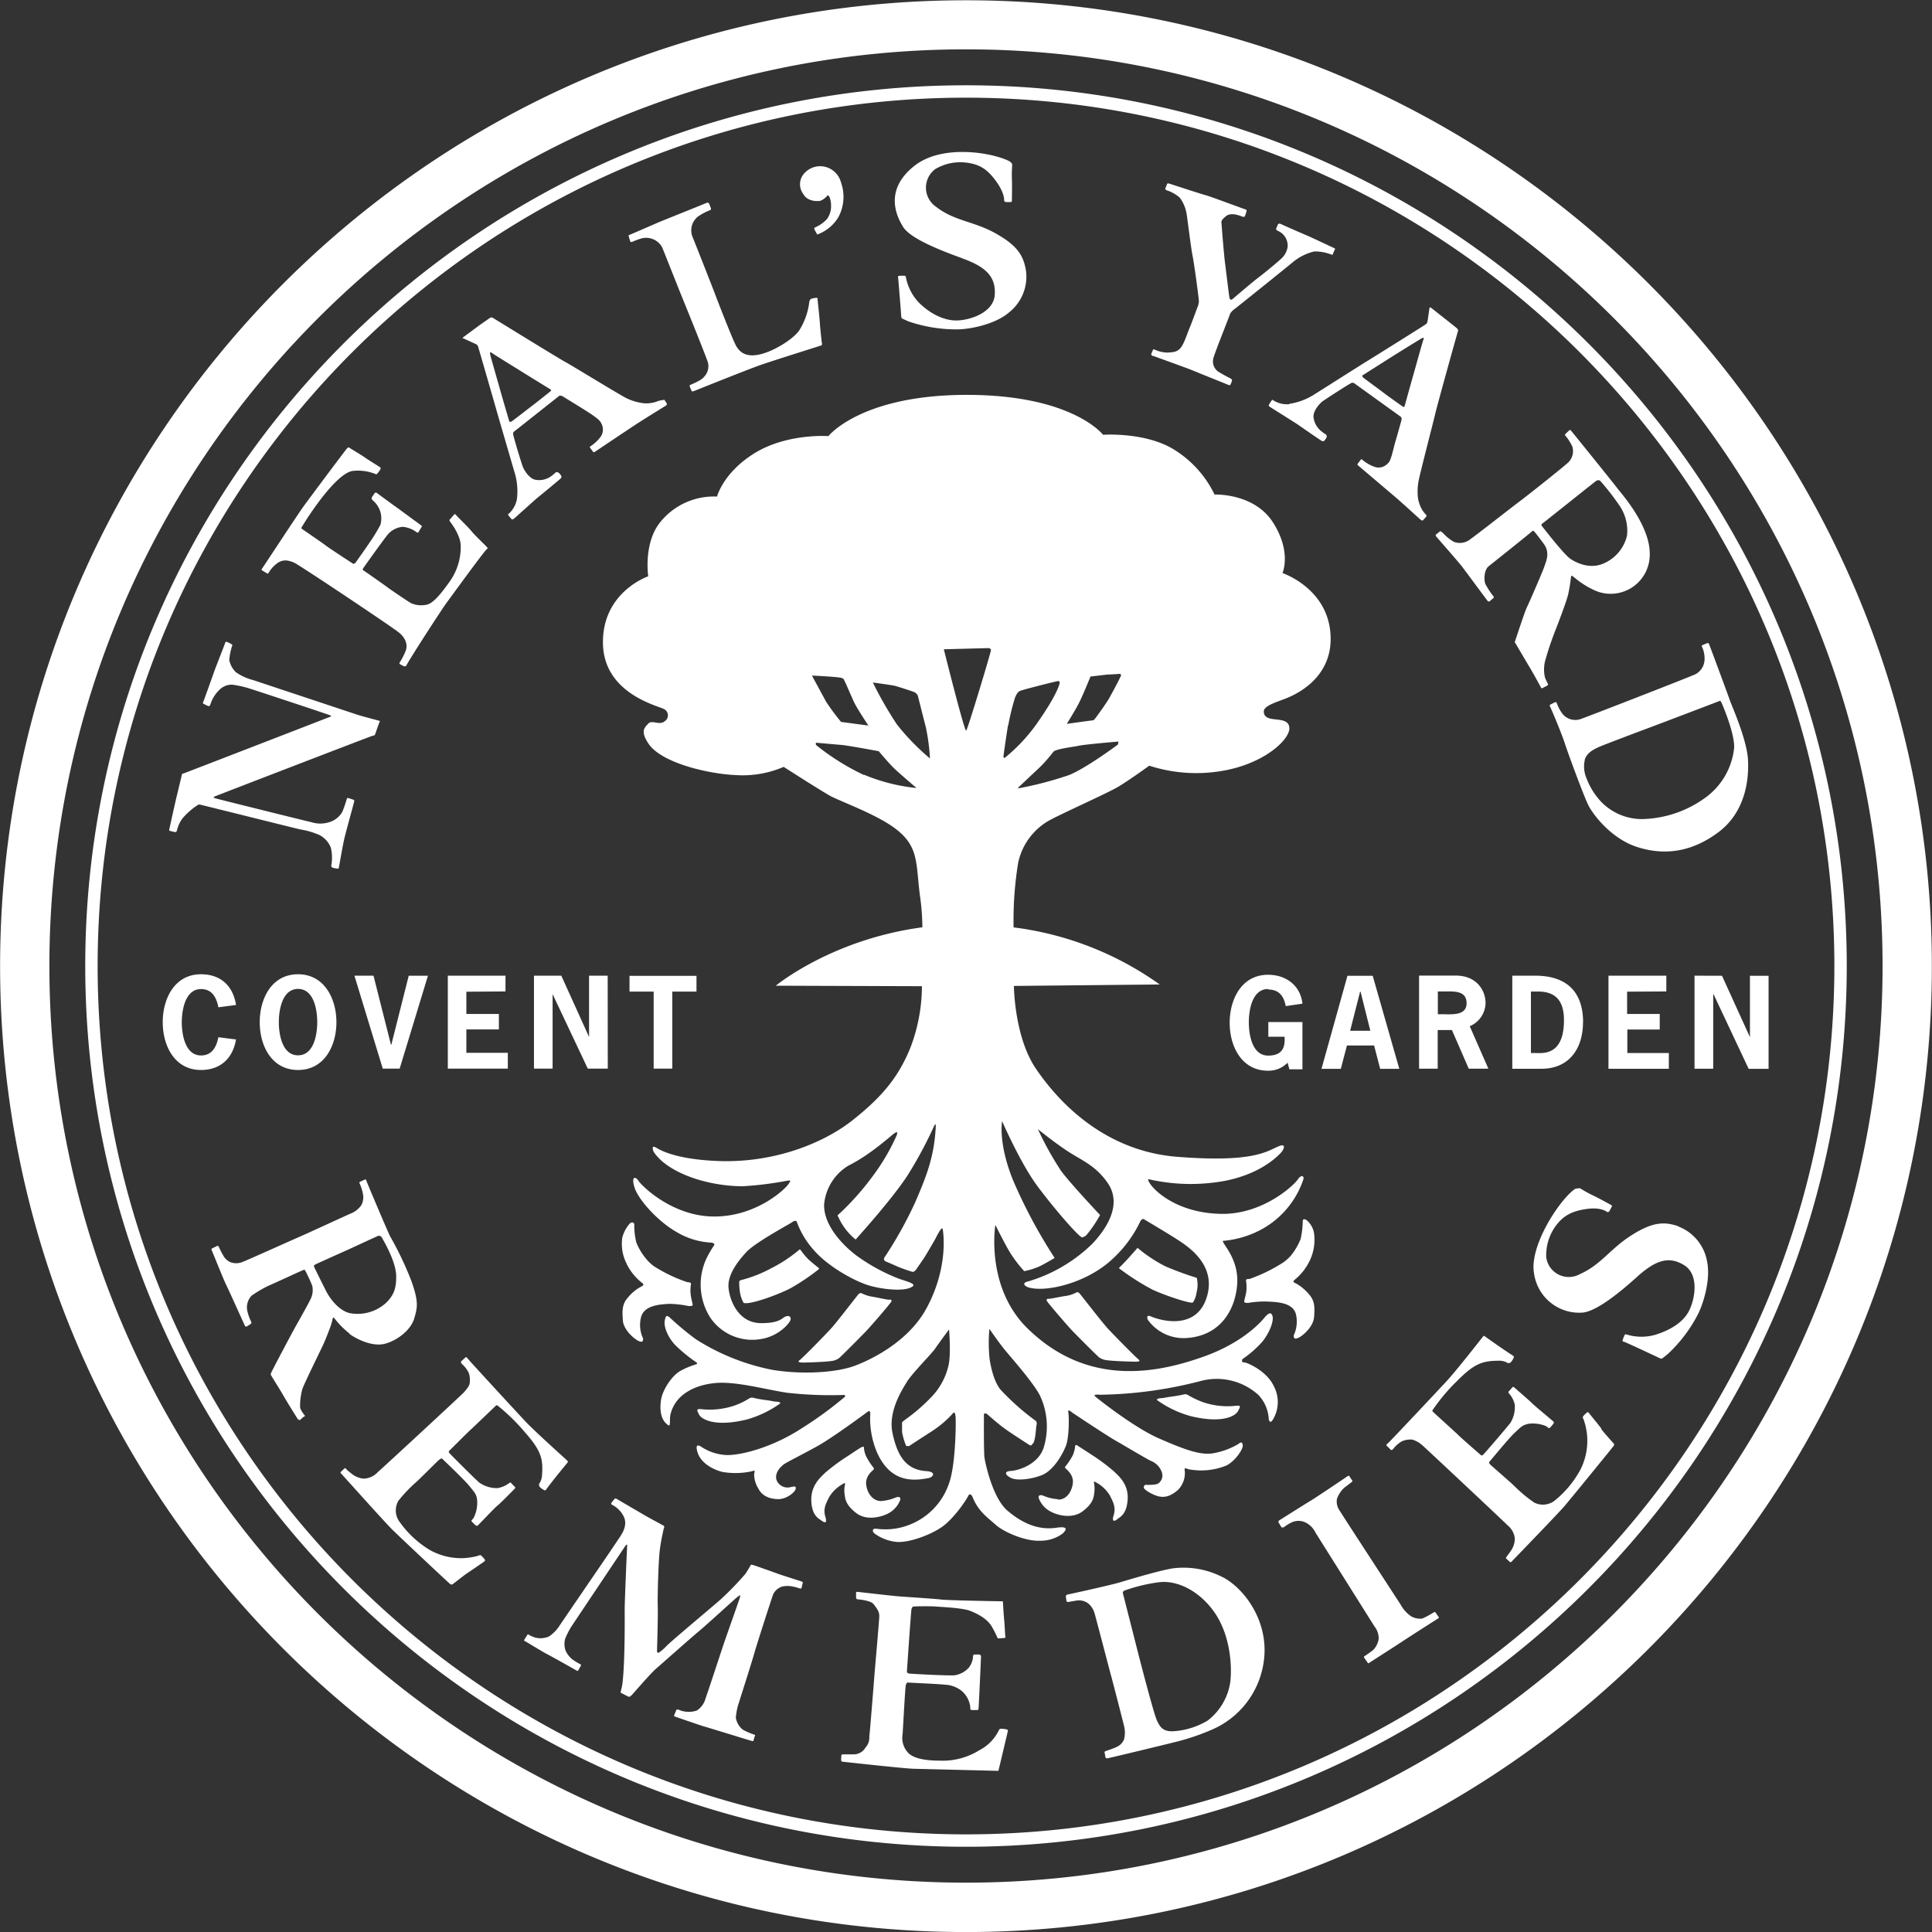 <svg id="Logo" xmlns="http://www.w3.org/2000/svg" viewBox="0 0 424.05 424.06"><rect x="0" y="0" width="424.05" height="424.06" fill="#333333" stroke="none"/><defs><style>.cls-1{fill:#fff;}</style></defs><path class="cls-1" d="M283.73,477.79c106.59,0,193.32-86.72,193.32-193.32S390.32,91.17,283.73,91.17,90.42,177.9,90.42,284.47s86.71,193.32,193.31,193.32m0-383.9c105.09,0,190.6,85.49,190.6,190.58s-85.51,190.6-190.6,190.6S93.14,389.58,93.14,284.47,178.63,93.89,283.73,93.89m0,402.62c116.89,0,212-95.13,212-212s-95.14-212-212-212-212,95.12-212,212,95.1,212,212,212m0-413.23c110.93,0,201.18,90.27,201.18,201.19s-90.25,201.2-201.18,201.2S82.55,395.42,82.55,284.47,172.8,83.28,283.73,83.28M235.66,384a23.45,23.45,0,0,0,7.22-3.46c.34-.3-.45-.45-.86-.45s-1.12-.22-2.22-.34a23.94,23.94,0,0,1-2.7-.49,1.18,1.18,0,0,0-.9.1,16.17,16.17,0,0,1-3.51,1.67,16.89,16.89,0,0,1-7.07.71c-1.11-.08-1,.16-.48,1.19s3.49,2.81,10.52,1.07M343,381a16.82,16.82,0,0,1-7.08-.73,19.91,19.91,0,0,1-3.53-1.66,1.08,1.08,0,0,0-.88-.09c-.31.09-1.67.34-2.74.48s-1.83.33-2.19.33-1.2.17-.86.46a23.28,23.28,0,0,0,7.24,3.46c7,1.73,9.91,0,10.48-1.08s.65-1.27-.44-1.17m-9.44-22.69a5.56,5.56,0,0,0,.78-2.18,6.64,6.64,0,0,0,.05-3.21,68.16,68.16,0,0,1-6.9-2.53,31.77,31.77,0,0,1-6.1-4.05l-2.11,2.38c-1,1.07-2,2.07-2,2.07a53.64,53.64,0,0,0,7.48,4.77c3.08,1.39,8.43,3.13,8.78,2.75m11.28-.22c0,.21,0,.35.87.33a20.76,20.76,0,0,1,4-.3c2.17.1,5.75.15,6.45,2.75a7.07,7.07,0,0,1-.45,4.62c-.07.59.07,1,1,.59s3.28-2.41,3.44-4.52.21-3.6-1.2-5.13a10.21,10.21,0,0,0-2.84-2.32c-.3-.11-.75-.33-.27-.72a12.09,12.09,0,0,0,3.36-4.25,10.53,10.53,0,0,0,1-5.51,4.73,4.73,0,0,0-1.67-3.36c-.43-.29-.81-.33-.86.17a19.54,19.54,0,0,1-.48,4,14.59,14.59,0,0,1-2.11,3.58,10.3,10.3,0,0,1-1.7,1.53,35.77,35.77,0,0,1-7.4,3.62c-.43,0-.84,0-.75.45a8.86,8.86,0,0,1,.07,2.06c-.07.89-.48,2.17-.48,2.39m-135.55-8.2a12.15,12.15,0,0,0,3.47,4.22c.47.4,0,.6-.25.74a9.27,9.27,0,0,0-2.85,2.31c-1.41,1.51-1.35,3-1.2,5.12s2.53,4.09,3.43,4.51,1.06,0,1-.57a6.94,6.94,0,0,1-.44-4.64c.68-2.59,4-2.81,6.18-2.93a21.76,21.76,0,0,1,4.29.49c.83,0,.86-.12.86-.33s-.38-1.49-.45-2.38a8.33,8.33,0,0,1,.07-2.06c.09-.44-.32-.44-.76-.47a32.83,32.83,0,0,1-7.31-3.48,8.72,8.72,0,0,1-1.78-1.68,13.27,13.27,0,0,1-2.13-3.55,15.23,15.23,0,0,1-.45-4c-.08-.5-.64-.52-1-.16a7.57,7.57,0,0,0-1.64,3.09,9.56,9.56,0,0,0,1,5.79m42,.77c-.21-.17-1.5-1.18-2.22-1.87a16.36,16.36,0,0,1-1.65-2c-.19-.21-.33,0-.55.19a31.79,31.79,0,0,1-5.83,3.81,29.11,29.11,0,0,1-6.42,2.56c-.46.12-.52.12-.65.37a12.31,12.31,0,0,0,.26,2.91,6.37,6.37,0,0,0,.63,1.65c.05.16,0,.2.62.2,1.92,0,7.31-2,9.73-3.27a47.08,47.08,0,0,0,6.17-4.15c.17-.19.13-.22-.09-.4m5.82,47.89a6.44,6.44,0,0,0,0,2c.13,1.16.42,2.37,2.54,4s5.08,1,6.83.17a5.58,5.58,0,0,0,2.8-3c.16-.62-.17-.84-.89-.62a10.13,10.13,0,0,1-3.32.81c-1.66,0-2.94-1.49-3.23-3.5s1.44-3.19,1.6-3.4.05-.39-.11-.55a15.08,15.08,0,0,1-1.49-2.31,5.64,5.64,0,0,1-.51-1.94c0-.48-.55-.08-.74,0s-2,1.31-2.87,1.87a42.35,42.35,0,0,0-4.94,3.66c-.9.91-3.11,2.68-3,6.08s1.77,4,2.19,4.34,1.44,1,.9-.77.12-2.94.85-4.38a8,8,0,0,1,3-2.85c.67-.43.47,0,.42.34m46.79,3a9.42,9.42,0,0,1-3.31-.8c-.73-.22-1.07,0-.9.62a5.44,5.44,0,0,0,2.8,3c1.74.86,4.69,1.45,6.82-.16s2.42-2.85,2.54-4a7.43,7.43,0,0,0,0-2c-.05-.31-.26-.76.42-.33a7.92,7.92,0,0,1,3,2.84c.73,1.46,1.39,2.62.84,4.38s.48,1.15.9.77,2-.95,2.18-4.34-2.08-5.15-3-6.07a42.41,42.41,0,0,0-4.93-3.67c-.84-.56-2.71-1.75-2.88-1.87s-.69-.51-.72,0a6.43,6.43,0,0,1-.52,2,14,14,0,0,1-1.49,2.29c-.17.17-.29.33-.12.55s1.91,1.4,1.61,3.41-1.56,3.53-3.23,3.47m-55.83-30.08c.68,0,4.81-.13,5.91-.32a3.55,3.55,0,0,0,1.8-.61c.41-.29,4.81-4.74,5.89-5.85s5.38-6.12,5.61-6.55-.06-.51-.47-.47-2.44-.45-3.61-.64a7.87,7.87,0,0,1-2.36-.74c-.31-.18-.51,0-.73.18s-4.57,5.9-5.91,7.39-6.32,6.57-7,7.07.18.54.85.54m66.5-7.78c-1.35-1.5-5.73-7.2-5.94-7.4s-.42-.36-.73-.18a7.07,7.07,0,0,1-2.33.75c-1.19.17-3.25.63-3.64.62s-.66.06-.45.49,4.53,5.45,5.59,6.55,5.47,5.54,5.91,5.85a3.61,3.61,0,0,0,1.78.6c1.1.18,5.23.31,5.91.31s1.54,0,.87-.53-5.64-5.57-7-7.06m-61.1-195.56s-9-.66-16.17,3.77c-6.89,4.29-8.2,9.5-8.2,9.5a15.11,15.11,0,0,0-12.37,5.5c-3.85,4.62-2.73,12-2.73,12s-10.11,3.42-9.94,14.72,12.67,13.82,13.46,14.46a1.53,1.53,0,0,1,.1,2.63c-1.18,1-2.81-.38-3.62.53s-1.8,1.61.08,4.43c2.83,4.17,13,6.61,19.25,6.87a22.79,22.79,0,0,0,10.4-1.81s7.89,5.07,10.15,6.33,10.5,4.15,14.63,7.43c4.94,3.86,4.22,7.57,5.12,14.45a51.18,51.18,0,0,1,.54,7c-19.94,2.66-32.17,12.82-32.17,12.82l32.07.11v0a38,38,0,0,1-2.53,13.5c-2.71,6.68-6.42,10.93-12.66,15.89s-16.86,9.28-28.82,9c-9.86-.27-13.46-2.44-14.19-2.88s-1-.36-.83.44,1.81,2.34,2.28,2.71c4.68,3.75,12.2,5.29,17.56,5.24a75.48,75.48,0,0,0,9.36-1.16c1.17-.19,1.08-.1.53.71-.71,1.08-7,7.1-16.27,7.1s-16-6.83-16.62-7.81-1.69-1.17-.89,1.44,5.07,7.41,9.21,9.76a16.4,16.4,0,0,0,7.69,2.34c.58.08.63.37.63.49a25.78,25.78,0,0,0-1.63,2.76,13.54,13.54,0,0,0,.72,13.2,11.13,11.13,0,0,0,11.47,4.65c3.71-.71,6-3.46,6.16-4.19s-.47-1-1.21-.64-1.28,1.43-5.34,1.4c-4.88-.06-6.77-4.87-7.06-7.68s1.87-5.69,3.85-7.86,9.52-6.19,10-6.55.92-.49,1.11-.19a19.05,19.05,0,0,0,3.53,6c3.09,3.72,9,7,12.29,8,2.93.88,7.24,1.28,9,.55s.45-1.08-2.35-2a41.12,41.12,0,0,1-9.3-5.06c-2.1-1.55-7.25-6.11-7.16-11.21a11.1,11.1,0,0,1,5.38-8.59c4.78-2.38,9.24-6.51,9.94-7s.86-.44.63.33a45.39,45.39,0,0,1-4.74,8.26,59.91,59.91,0,0,1-7.68,8.82c-.9.72-.46.66-.35,1a13.25,13.25,0,0,0,1.83,2.93,13,13,0,0,0,1.91,1.9s8-8.81,11.44-14.14a92.27,92.27,0,0,0,5.78-10.76c.36-.64.39-.46.36.32-.37,6.4-1.92,10.44-4.54,16.49a89.33,89.33,0,0,1-6.74,12.07.58.58,0,0,0,.26.81s1.8.75,2.6,1.13a33,33,0,0,0,3.3,1.17c.38.09.78-.46.78-.46s1.58-2.26,1.89-2.75,2-3.35,2.41-4.11c1-2,1.49-2.52,1.57-2.07s1.41,8.16-3.52,17.33c-3.84,7.15-11.67,11.13-15.72,12.66s-11.58,2-18.18.91a48.75,48.75,0,0,1-16.71-6.68,62.57,62.57,0,0,1-5.87-4.89c-.44-.26-.73-.64-1,.72s.64,3.62,2.23,5.35a32.91,32.91,0,0,0,4.72,3.87c.44.29-.19.46-.19.46a17.59,17.59,0,0,0-3.23,1.35c-1.91,1-4,4.15-4.35,6.42s-.05,4.56,1.67,5.6c.45.27.17-1.53.41-2.45,1.07-4.31,5.23-6.42,9.84-6.85s11.39,1.52,15.9,2.15a85.28,85.28,0,0,0,12.14.47c.57-.09.44.36.44.36a83.82,83.82,0,0,1-9.5,6.94c-6.51,4.24-13.2,5.89-16.35,5.89a10.88,10.88,0,0,1-5.69-1.8c-.19-.1-1.28-.91-1,.61.49,2.75,3.37,4.34,5.61,4.89a16.84,16.84,0,0,0,6.62-.18c.52-.28.52.09.35.53a5.93,5.93,0,0,0,.9,3.27c.72,1.43,2.07,2.24,4.16,2.35s4-1.63,4.06-2.28-.26-.53-1.19-.34a2.58,2.58,0,0,1-3.07-1.73c-.33-1.62,1.1-2.89,1.73-3.34s4.43-2.34,7.51-4.07,10.1-6.87,10.66-7.31.78-.37.71.74c-.18,3.24.81,8.39,3.63,11.45s6.34,2.81,9.12,2.27c1.18-.23,1.76-1.41-.46-1.54-4.59-.29-6.38-3.61-7.39-8.31s2-9.4,3.16-11.29,5.51-6.25,6.24-7.35,3-4.14,3-4.14.46,5.16-.09,7.78a14.66,14.66,0,0,1-3.52,6.77,40.09,40.09,0,0,1-6,5.24c-.88.63-.7.73-.7.73v2a14.29,14.29,0,0,0,.92,3.07h.63s3.42-2.26,5.14-3.34a23.43,23.43,0,0,0,4.35-3.7c.54-.74.63,0,.71.62s.1,10.39-1.45,14.63a14.8,14.8,0,0,1-8.84,9.13,14.36,14.36,0,0,1-7,.82c-1.17-.18-1,.72-.43,1.09a9.83,9.83,0,0,0,5,1.81c2.54.09,6.83-1.38,9.53-3.17s5.56-6.07,5.92-6.87.83-.25,1,.19c1.27,3.15,3.24,4.42,5.06,6.06s6.51,3.64,9.67,3.51A8.07,8.07,0,0,0,305,409c.54-.55,1.55-1.67-1.42-1.23-3.68.54-7.21-.72-10.79-3.79-3.25-2.82-4.83-10.44-5-11.61s-.12-8.72-.12-9.37.72-.16.72-.16,2.24,2,3.7,3.07,4.87,3.25,5.43,3.61.47.18.91-.23c.56-.6.67-3.53.75-3.88s.22-.95-.31-1.23a52.92,52.92,0,0,1-7.6-6.77c-1.63-2.08-2.16-5.59-2.34-6.52a34.19,34.19,0,0,1-.06-6.77s2,2.9,3.31,4.52,6.14,7,7.77,10.08a15.91,15.91,0,0,1,.9,11.25c-1.09,3.88-5.61,5.24-7.24,5.33s-1.27.9,0,1.54,4.38.35,6.82-.64,4.4-4.33,5.2-6.32.73-6.67.55-7.5.83.09.83.09,7.59,5.06,9.48,6.13,6.53,3.86,7.81,4.49a4.12,4.12,0,0,1,2.43,2.53A2.14,2.14,0,0,1,326,398c-.53.44-2.35.35-2.8.35s-.45.64-.45.64.1.53,2,1.43,3.41.83,5.46-.9a5.22,5.22,0,0,0,1.53-4.33c-.1-.55.07-.55.79-.27a14.68,14.68,0,0,0,8.36-.81c1.9-.95,3.67-3.53,3.59-4.43s-.57-.64-1-.27a16.16,16.16,0,0,1-5.43,2c-2.88.54-6.6-.91-12-3.26s-13.5-8.78-13.87-9.12-.45-.56,1-.45A92.42,92.42,0,0,0,335,375.63a13.63,13.63,0,0,1,12.92,3,8.34,8.34,0,0,1,2.27,5.33s.2,1.08.81.22a7.41,7.41,0,0,0,.27-7.53c-1.49-3.24-5.79-5.17-6.51-5.17s-.35-.72-.35-.72a23.63,23.63,0,0,0,4.34-3.79c1.62-2,2.6-4.62,2.25-5.69s-1-.42-1.59.17c0,0-3.88,5.34-13.51,8.76s-25.18,7-38.64-6.17c-9.33-9.11-7.08-22.74-7.08-22.74s2.15,4.34,3.27,6.15a29.25,29.25,0,0,0,3.06,4,15.47,15.47,0,0,0,3.43-1.08c1.45-.73,3.25-1.82,3.25-1.82A111.92,111.92,0,0,1,294,331.35c-3.25-8.12-2.34-12.82-2.34-12.82s4,9.22,7.76,14.27,9,11.06,9.8,11.25a2.57,2.57,0,0,0,.84-.4c.24-.25.92-1.12,1.38-1.77a27.38,27.38,0,0,0,1.72-2.75s-6.59-7-8.54-9.66a69,69,0,0,1-5.1-9.18s4.07,3.3,7,5.14,5.78,3,8.31,6.66,1.35,8.27-3.26,13.24a33.84,33.84,0,0,1-14.28,8.4c-1.48.36-.51,1.1.19,1.3,3.74,1.09,12.11-.85,17.67-5.59a26.94,26.94,0,0,0,6.92-9.08s.48-.6.82-.24c0,0,5.08,3,7.28,4.43s8.25,5.29,6.58,12c-2.07,8.24-10.52,5.67-12.37,4.86-1.3-.58-.74.72-.74.72a9.65,9.65,0,0,0,8.48,4c7.62-.48,10.77-6.41,11.14-11.85s-3.17-8.7-3.17-9.47a21.62,21.62,0,0,0,8.1-2.31,19.55,19.55,0,0,0,9.61-11.25c.17-.71-.49-1-1.18,0-1.34,1.88-8.12,7.72-16.71,7.63-11.12-.12-16.45-6.65-16.18-7.63a41.28,41.28,0,0,0,17,.35c7.54-1.53,11.11-5.09,12-6s1.3-2.24-.28-1.59c-2.67,1.08-5.43,3.73-22.78,2.31C315,325,304.91,315.61,299.07,307c-4.75-7-4.82-18.15-4.82-18.15l32-.32A70.16,70.16,0,0,0,294.18,276a78.65,78.65,0,0,1,1-14.16,14,14,0,0,1,6.66-9.22c2.54-1.45,12.93-6.06,15.35-7.51s6.77-4.6,6.77-4.6a33.53,33.53,0,0,0,16.29,1.09c9.12-1.63,14.52-6.86,14.46-9.32-.1-3.15-5.61-.72-5.61-3.68,0-1.29,3-2.1,5-2.91s9.67-4.25,9.67-13c0-10.95-10.57-14.46-10.57-14.46s2.07-4.62-2.09-11.12S338.29,181,338.29,181a23.67,23.67,0,0,0-8.76-9.79c-6.31-4-15.71-3.33-15.71-3.33s-6.7-8.76-29.92-8.76-30.38,9.06-30.38,9.06m2.94,53.07c.63.28.51.54.66.75s1.49,3.41,2.11,4.7,3.08,5,3.08,5l-6-.8a48.74,48.74,0,0,1-3.29-4.45l-3.1-5.72s5.93.27,6.56.54m4.84,21.28A52.16,52.16,0,0,1,250.86,236c-.22-.37,0-.53,0-.53s4.14.37,5.52.48,8.21,1.38,8.21,1.38,2.19,2.65,3.54,3.92,4.75,4.16,4.75,4.16a40.49,40.49,0,0,1-11.58-2.94m7.28-11a82.22,82.22,0,0,1-5.29-9.22s4,.54,4.74.71,4.11,1.27,4.47,1.45a2.07,2.07,0,0,1,.65.69s1.17,4.65,1.8,7.09a45.9,45.9,0,0,1,.88,6.73,51,51,0,0,1-7.25-7.45m48.51,4.39s-7,5.23-10.78,6.72a79.17,79.17,0,0,1-10.95,2.88c-.37,0-.1-.21-.1-.21s4.26-4,4.67-4.39a32.1,32.1,0,0,0,2.94-3.35c.43-.67,4.2-1.08,5.68-1.39s8.65-.91,8.65-.91Zm-8.59-9.06c.75-1.4,2.56-5.86,2.56-5.86l3.74-.44c.77,0,2.73-.15,2.73-.15s.45.14.08.7c-.57,1.24-2,3.85-2.57,4.86-.82,1.35-2.68,3.89-2.85,4.1s-.41.55-.64.55-5.69.77-5.69.77,1.94-3.12,2.64-4.53M293,231.69a51.25,51.25,0,0,1,1.52-6.19c.27-.55.49-1.17,1.17-1.44s8.1-2.17,8.32-2.13.31.32.31.32-.2,2-4.37,8.05a37.82,37.82,0,0,1-7.7,8.48s-.3,0-.3-.22.65-4.75,1-6.87m-3.75-16.5c0,.46-5.19,17.68-5.43,17.63-.43.05-4.9-17.86-4.9-17.86l9.73-.26s.66,0,.6.49M109,254.8a10.94,10.94,0,0,0,1.13.29.48.48,0,0,0,.4-.29,7.19,7.19,0,0,1,1.24-2.73,15.74,15.74,0,0,1,2.73-2.51c.58-.38.69-.48.76-.5a.77.77,0,0,1,.37,0c.12,0,21.42,5.33,22,5.44a17,17,0,0,1,4.26,1.26,5.38,5.38,0,0,1,2.43,2.72,9.43,9.43,0,0,1,.13,3.76c-.09.3,0,.61.37.69a7.78,7.78,0,0,0,1,.18c.15,0,.19,0,.25-.18s.81-4.7,1.24-6.51,2.14-7.93,2.15-8.12,0-.24-.13-.3-1.07-.35-1.19-.39-.24,0-.27.06a29.72,29.72,0,0,1-1,2.92,4.91,4.91,0,0,1-2.93,2.33,6.43,6.43,0,0,1-3.85,0c-1.34-.3-20.76-5.13-21.16-5.26s-.38-.25-.13-.38,34.06-13.15,34.58-13.3.55-.09.64-.31.9-2.59,1-2.73.08-.24-.07-.29-3.84-1-5-1.39-21.07-7-22.64-7.53a11.77,11.77,0,0,1-3.83-1.74,5.14,5.14,0,0,1-1.45-2.67,13.48,13.48,0,0,1,.57-2.92c.13-.33.13-.45,0-.52a11.26,11.26,0,0,0-1-.51c-.19-.08-.41-.08-.47.18s-2.16,5.57-2.36,6.16-2.37,6.66-2.46,6.83-.1.27,0,.33a7.35,7.35,0,0,0,1.09.54c.26.06.33.06.53-.47a7.59,7.59,0,0,1,1.81-2.95,3.88,3.88,0,0,1,2.93-1.27,25,25,0,0,1,3.4.72c.64.18,17.57,5.77,18.06,6s.21.26,0,.35-31.91,12.36-32.08,12.4-.37.07-.4.21-1.1,4.62-1.29,5.39-1.46,6.52-1.49,6.68,0,.37.12.38m21.38-56.52s.13.06.27-.1a6.9,6.9,0,0,1,2.17-2.33,2.94,2.94,0,0,1,2.17-.37,5.47,5.47,0,0,1,1.44.5c1.76.93,21.32,14,22.87,15.27s1.9,2.76,1.49,3.92a14.58,14.58,0,0,1-1.39,2.72l0,.22a9.51,9.51,0,0,0,1.05.55.62.62,0,0,0,.39-.08c1.06-2,7.91-12.53,8.81-13.75s8-11,8.91-11.9c.35-.33.22-.16.08-.39s-2.85-2.78-3.37-3.48-3.42-3.51-3.53-3.7a.22.22,0,0,0-.32-.06s-.83,1-1,1.13a.46.46,0,0,0,0,.36s2.32,2.82,2.42,5.3a13.08,13.08,0,0,1-2.45,8c-1.91,2.67-3.65,4.85-5.16,5.06a5.59,5.59,0,0,1-3.2-.32c-.55-.26-5.05-3.33-5.25-3.51s-4.65-3.31-5.1-3.59-.36-.35-.31-.49,5.15-7.27,5.64-7.72a4.93,4.93,0,0,1,3.07-1.49,5.86,5.86,0,0,1,3,1.13c.39.32.52,0,.52,0s.52-.93.66-1.08-.09-.36-.09-.36l-4.93-3.62c-.95-.66-4.75-3.45-4.84-3.53s-.4,0-.4,0-.45.68-.59.86a.56.56,0,0,0,0,.68,5.37,5.37,0,0,1,1.81,2.68,5.24,5.24,0,0,1,0,2.79,35.54,35.54,0,0,1-2.5,4.07c-.38.63-3.05,4.37-3.05,4.37l-.41.14s-5.39-3.51-6-4-5-3.48-5.19-3.62-.24-.16-.15-.4a69,69,0,0,1,4.17-6.13c1.7-2.24,4.88-6,7.08-6.25a10.28,10.28,0,0,1,4.94.67c.14.1.26.1.43-.09a6.38,6.38,0,0,0,.65-.9s.17-.32,0-.45-3.05-1.91-3.45-2.22-3.2-2-3.2-2a.38.38,0,0,0-.61,0c-.47.52-8.64,11.44-9.86,13.16s-8.72,13.14-8.87,13.33a.23.23,0,0,0,0,.31Zm43-51.65c.15.1,2.57,1.18,2.82,1.31a.89.89,0,0,1,.48.61c.13.4,3.74,12.92,4.21,14.58s3.3,11.33,3.72,12.8a14,14,0,0,1,.55,6.14,5.83,5.83,0,0,1-1.86,3.17c-.16.13,0,.16,0,.27a10.4,10.4,0,0,0,.75.87c0,.07.28,0,.43-.1s4.78-4.29,5.16-4.59,5-4.09,5.21-4.35a.47.47,0,0,0,0-.58,2.09,2.09,0,0,0-.62-.67.81.81,0,0,0-.55,0,7.44,7.44,0,0,1-1.24,1,4.49,4.49,0,0,1-3.27.6c-1.44-.35-2.45-2.23-2.69-2.82s-2.25-7.09-2.15-7.36a.76.76,0,0,1,.34-.48c.24-.17,9.53-7.54,9.77-7.73s.77.08.77.08l4.15,2.56c.95.6,3.56,2.2,4.05,2.92a3.28,3.28,0,0,1,.63,1.55,2.8,2.8,0,0,1-.46,1.82,8.5,8.5,0,0,1-2.29,2.14.2.2,0,0,0-.08.27l.62.85a.29.29,0,0,0,.47.07s6.62-4.44,8.74-5.84,6.69-4.19,6.89-4.33a.47.47,0,0,0,.16-.39l-.53-.84-.49.06a5.49,5.49,0,0,0-1.37.38,6.82,6.82,0,0,1-2.83.29,12.33,12.33,0,0,1-3.46-1c-1.35-.61-12.1-7.23-13.54-8s-15.64-9.53-15.93-9.7-.46-.19-.88.12-1.83,1.26-2.52,1.78l-3.13,2.32s-.27.22-.1.3m6.23,3.06c.25.23,5.68,3.56,6.29,3.95s6.58,4.07,6.71,4.15.2.21.08.34-3.52,2.82-3.93,3.12-4.44,3.44-4.63,3.54-.49.21-.56,0-1.74-5.91-2-6.87-2.22-7.7-2.22-7.92,0-.53.26-.31m30.54-24.35c.09.13.33.1.33.1a16.23,16.23,0,0,1,1.88-.72,4,4,0,0,1,4.74,1.84c.38.87,3.5,8.79,4.11,10.28s5.84,14.37,6,15.18a3.4,3.4,0,0,1-.32,2.23,4.09,4.09,0,0,1-1.61,1.61,20.73,20.73,0,0,1-2,.95c-.16.07-.11.24-.09.35s.42,1,.42,1,.13.13.48,0,11.69-4.7,14.52-5.69,13.1-4.21,13.38-4.31.25-.32.2-.51-.41-3.56-.46-4.54-.48-4.91-.5-5.13,0-.32-.26-.29-.8.1-1,.17-.42.17-.55.7a15,15,0,0,1-2.24,6.33c-1.44,2-5.73,4.62-8.76,5.25s-4.26-.6-5-1.8-4.41-10.72-4.89-12-3.78-9.66-4.68-11.89a3.84,3.84,0,0,1,1.18-4.63,12.9,12.9,0,0,1,2.63-1.38c.17-.1.21-.19.17-.36s-.37-1-.43-1.12-.29-.21-.51-.11-8.42,3.4-9.62,3.88-7.13,3.1-7.37,3.16-.11.22-.09.34.28,1,.33,1.11m41.41-8.85a3.76,3.76,0,0,0,1.75-1.13c.14-.24.33-.19.55.19a5.15,5.15,0,0,1,.35,2,4.77,4.77,0,0,1-.9,2.85,7.65,7.65,0,0,1-2.62,1.84.3.3,0,0,0-.18.28,8.5,8.5,0,0,0,.63,1.2c.07.06,0,.11.23,0a9,9,0,0,0,4.42-3.69,9.42,9.42,0,0,0,.59-7.69,4.75,4.75,0,0,0-4.68-3.54,4.68,4.68,0,0,0-3.39,1.59A3.53,3.53,0,0,0,248,115c.85,1.61,2.87,1.66,3.63,1.54m31.24,12.6c5.19,1.85,7.43,4,7.18,8s-5.6,5.65-8.48,5.65-5.92-1.67-8.15-3.9a11,11,0,0,1-2.83-5.37c-.06-.25-.06-.54-.31-.54A9.68,9.68,0,0,0,269,133c-.21.05-.21.19-.16.47s.67,8,.67,8.38a.54.54,0,0,0,.3.49s-1.32-.49,1.37.68a32.46,32.46,0,0,0,11,1.72c3.08-.12,8.16-1.26,11-3.72a10,10,0,0,0,3.72-9.17c-.54-3.14-1.67-5.35-6.54-8.11s-9.12-2.72-13.19-5.9a5.08,5.08,0,0,1-.19-8.27,10.81,10.81,0,0,1,7.11-1.39c2.82.41,4.45,1.56,6.27,4.08s1.75,4,1.75,4.17a.4.4,0,0,0,.45.37h1c.18,0,.25-.13.25-.37s.06-3.38,0-4.69.06-3,.06-3.19-.31-.56-.77-.79c-3.69-1.83-14.59-3.72-20.68,1.08-6.68,5.27-4,11-2.47,13.44s7.64,4.94,12.82,6.8m42,21.46c.26.13,7.18,2.57,8.93,3.3s7.29,2.94,7.58,3.07.37.13.5-.06a3.73,3.73,0,0,0,.33-.85c.07-.2-.12-.39-.41-.53s-1.75-.92-2.59-1.44a2.75,2.75,0,0,1-1-3.22c.43-1.44,3.49-9.07,3.59-9.49a3.38,3.38,0,0,1,1.07-1.1c.4-.31,11.58-9.26,12.81-10.32a11.65,11.65,0,0,1,4.6-2.26,9.85,9.85,0,0,1,3.55.61c.3.06.39.25.51,0s.28-.72.41-.94.15-.28-.17-.43-5.18-2.45-6.2-2.87-5.13-2.23-5.5-2.42a.48.48,0,0,0-.6.13,6.92,6.92,0,0,1-.33.8c-.13.2-.05.44.47.66a3.51,3.51,0,0,1,2,3.53,4.4,4.4,0,0,1-1.25,2.38c-.72.71-3.74,3.22-5.14,4.27s-5.39,4.48-5.7,4.74-.56.12-.66-.26-.79-6.25-1-7.83-.66-7.22-.72-8.09-.28-1,.92-2,3.2-.06,3.61.07.55,0,.61-.19.28-.77.33-1-.08-.36-.34-.42-7.64-2.83-8.68-3.1-7.57-2.41-7.94-2.53-.5,0-.55.24a6.25,6.25,0,0,1-.33.78c0,.15,0,.32.28.44a8.13,8.13,0,0,1,2.9,1.63,8.16,8.16,0,0,1,1.49,3.52c.25,1.57,1,7.77,1.31,9.2s1.45,9.79,1.39,10.07a5.32,5.32,0,0,1-.2,1c-.13.25-1.45,3.93-1.84,4.8s-1.18,3.47-2,4.41-1.63.9-2.82,1a7,7,0,0,1-2.83-.65c-.35-.14-.32-.06-.44.19a6.57,6.57,0,0,0-.35.87,1.23,1.23,0,0,0,.4.39m29.89,10.53a5.71,5.71,0,0,1-3.57-.91c-.19-.13-.15,0-.26.09s-.57.89-.63,1,.08.3.23.4,5.42,3.41,5.83,3.68,5.3,3.69,5.6,3.81a.48.48,0,0,0,.58-.12,3,3,0,0,0,.47-.77c.07-.21-.14-.52-.14-.52a8.08,8.08,0,0,1-1.28-.93,4.6,4.6,0,0,1-1.49-3c0-1.48,1.49-3,2-3.37s6.2-4.09,6.48-4.08a.94.94,0,0,1,.55.17c.22.18,9.88,7.11,10.13,7.31s.16.72.16.72-1,3.63-1.34,4.72-.87,3.85-1.42,4.53a3.28,3.28,0,0,1-1.32,1,2.7,2.7,0,0,1-1.88,0,8.71,8.71,0,0,1-2.69-1.58c-.15-.17-.26,0-.26,0l-.66.85a.29.29,0,0,0,.08.47l8,6.79c1.93,1.64,5.59,5.05,5.79,5.17a.43.43,0,0,0,.41.06s.52-.6.66-.74c.22-.3.08-.41.08-.41a10.16,10.16,0,0,1-.82-1,7.82,7.82,0,0,1-1-2.67,12.24,12.24,0,0,1,.08-3.59c.22-1.46,3.36-13.46,3.72-15.07s4.83-17.68,4.94-17.95.06-.52-.36-.86-1.73-1.39-2.42-1.92L385.81,140s-.28-.16-.33,0-.4,2.79-.47,3.07a.88.88,0,0,1-.47.63c-.35.26-11.38,7.17-12.83,8.05s-10,6.33-11.3,7.13a14.1,14.1,0,0,1-5.72,2.21m16.15-6.29c.18-.13,5.21-3.31,6-3.82s6.81-4.24,7-4.31.52-.15.35.16-1.85,6.46-2.05,7.13-2.09,7.45-2.13,7.61-.17.24-.32.17-3.68-2.6-4.08-2.92-4.53-3.35-4.66-3.47-.34-.42-.17-.55m17.47,34.55c-.2-.24-.33-.38-.57-.2l-.78.62c-.1.08-.1.21,0,.38s5.08,5.79,5.78,6.75c1,1.32,5.41,7.3,5.58,7.49s.44,0,.44,0l.79-.68c.18-.19.11-.23-.06-.46a18.71,18.71,0,0,1-1.67-2.56c-.37-.78-.37-3.08.67-3.93s9.28-7.38,9.53-7.69.59.14.59.14.58.68,2,2.61.53,3.76.14,4.94-3.3,7.86-3.85,9-2.43,7-2.57,7.34-.06.34.08.57,2.43,4.14,3.07,5.19,2.41,4.25,2.48,4.43a.29.29,0,0,0,.47.14c.22-.14.75-.39.93-.49s.23-.25.12-.46-.53-1.06-.61-1.33a7.74,7.74,0,0,1,.18-4.14,69,69,0,0,1,2.28-6.64c.57-1.46,2.33-6.1,2.64-7.49a36.22,36.22,0,0,0,.6-3.67c.09-.63.23-.39.86.08a19.07,19.07,0,0,0,4.51,2.81,8.58,8.58,0,0,0,11.93-8c.09-6.36-6.32-13.41-7.13-14.5S416.58,167,416.47,166.9a.23.23,0,0,0-.32,0c-.1.1-.76.7-.88.84s-.07.2.06.39a9.83,9.83,0,0,1,1.5,2.37,3.47,3.47,0,0,1-.85,3.39c-.91.91-9.41,7.64-10.81,8.67s-9.75,7.6-11.11,8.5a3.65,3.65,0,0,1-3.26.31,10,10,0,0,1-2.49-2.06m22-2c.3-.21,11.17-8.89,11.66-9.25s.9-.2,1.08.05a55.34,55.34,0,0,1,3.95,5.07,9.79,9.79,0,0,1,1.82,6.83,8.85,8.85,0,0,1-5.11,6.1c-2.91,1.3-5.83,0-7.31-1s-6.15-7.08-6.28-7.23-.13-.36.19-.58m4.32,41.79a8.49,8.49,0,0,1-1.23-2.34.28.28,0,0,0-.41-.15c-.2.08-.51.26-.86.42s-.31.33-.17.58,2.35,5.39,3.25,8.13,4.23,11.72,5.15,13.5c1,2,5,7.32,10.73,9.14,6.23,2,12.23.94,17.86-3.31,4.85-3.65,6.76-9.65,6.42-15.9-.27-4.52-3.6-11.88-4-13.07s-4.42-12-4.53-12.24-.21-.31-.53-.19-.72.31-.94.38-.12.38,0,.58a6,6,0,0,1,.47,2.46,3.75,3.75,0,0,1-2.59,3.6c-1.73.77-22.89,9-24.68,9.62a3.6,3.6,0,0,1-3.94-1.21m4.92,10.09c.47-1.6,2.17-2.33,3-2.73s9.81-3.78,11.85-4.54,14.28-5.42,14.58-5.55.38-.14.65.48c.36.81,3.13,7.4,2.65,10.2A15.45,15.45,0,0,1,446,247.54a24.45,24.45,0,0,1-13.92,4.69,12.48,12.48,0,0,1-8.95-3.81,15.63,15.63,0,0,1-3.22-5.19,6.51,6.51,0,0,1-.35-4m-271.15,126c1.72,1.23,5.06,2.84,7.73,2.17s5.68-2.94,6.47-5.51.94-3.85-.55-8.13a72.16,72.16,0,0,0-4.75-10c-.73-1.51-5.12-11.91-5.19-12.17s-.18-.31-.35-.23-.78.35-1,.46-.22.22-.09.46a9.65,9.65,0,0,1,.67,2.12A3.69,3.69,0,0,1,151,337a5.19,5.19,0,0,1-2.39,1.84c-.85.36-9.5,4.36-11.2,5.09s-11.62,5.21-12.54,5.53a3.62,3.62,0,0,1-2.65,0,3.33,3.33,0,0,1-1.54-1.5c-.3-.49-.85-1.62-.91-1.77s-.2-.36-.39-.27-1,.47-1.15.56-.12.23-.06.35,2.74,6.78,3.15,7.56,4,8.75,4.12,9,.26.28.43.2.65-.42.83-.52a.39.39,0,0,0,.13-.54,10,10,0,0,1-.9-2.7,3.78,3.78,0,0,1,1-3,27.4,27.4,0,0,1,3.69-2.17c1-.4,7.39-3.38,7.69-3.47s.31,0,.47.28,1.38,2.79,1.5,3.34a4.53,4.53,0,0,1-.26,2.47c-.38.95-3.13,5.78-3.71,6.82s-4.15,7.78-4.46,8.42-.82,1.44-.69,1.71,2.36,3.8,2.69,4.43,3.09,5.11,3.24,5.29a.73.73,0,0,0,.48.17l.68-.63s.53-.18.33-.4-1-1.28-1-1.78a13.66,13.66,0,0,1,.5-4c.51-1.44,4.12-8.73,4.63-9.85s1.51-3.7,1.7-4.34.33-1.27.33-1.27.13-.36.31-.13a18.82,18.82,0,0,0,3.38,3.43m-4.95-8.94c-.24-.47-2.79-5.53-2.85-5.78s.06-.31.41-.5,6.88-3.11,7.47-3.38,5.88-2.72,6.19-2.84a.74.74,0,0,1,.86.43c.38.7,3.13,5.29,3.11,8.51,0,2.41-.4,4-2.23,5.76a9.28,9.28,0,0,1-8,2.25c-2.82-.71-4.7-4-4.94-4.45m14.65,52.3c1.64,1.6,11.95,11.29,12.3,11.56s.44.16.59.1,2.65-2.08,3.33-2.51,3.36-2.29,3.59-2.45.23-.32.2-.39a5.13,5.13,0,0,0-.7-.81.47.47,0,0,0-.69-.12,14.44,14.44,0,0,1-3.68.56,14,14,0,0,1-7.15-1.86,22.11,22.11,0,0,1-6.79-6.5,4.25,4.25,0,0,1,0-4.24,32,32,0,0,1,3.92-4.11c.83-.73,4.69-4.63,5-4.86s.52-.44.77-.19,4.88,4.64,5.89,5.92,1.66,1.79,1.72,3.34a7.41,7.41,0,0,1-.78,3.66c-.29.36-.56.57-.47.73a9.08,9.08,0,0,0,.88.87c.25.16.31.2.5.06s3.76-3.94,4.34-4.38,3.39-3.31,3.61-3.53.37-.38.21-.54a11.22,11.22,0,0,1-.84-.87c-.13-.16-.23-.12-.41,0a5.81,5.81,0,0,1-2.57,1.12,6.71,6.71,0,0,1-4-1.2c-1-.85-6.2-6.05-6.5-6.41s-.27-.44-.05-.64,4-4,4.65-4.58,5.38-5.13,5.53-5.26.25-.11.41,0a43.09,43.09,0,0,1,6,5.88c3.62,4.09,4,5.91,3.7,9.59a3.42,3.42,0,0,1-.49,1.48.7.7,0,0,0,.14,1,3,3,0,0,0,.84.58c.28.14.37,0,.52-.25,1.84-2.49,4.47-5.61,4.58-5.76s.16-.22,0-.42-7.11-6.39-9.28-8.71-12.32-13.34-12.56-13.68-.4-.45-.59-.26-.53.49-.78.7-.15.42,0,.63a6.77,6.77,0,0,1,1.55,2,4.86,4.86,0,0,1,.2,2.33c-.06.64-.93,1.58-1.29,2s-17.9,16.65-18.9,17.5a4.39,4.39,0,0,1-3,1.4,4.76,4.76,0,0,1-2.76-1.12c-.55-.43-1-.8-1.16-1s-.26-.22-.37-.11-.64.6-.75.7-.16.28,0,.4,9.81,10.95,11.48,12.55m89.76,11.2c-.23-.07-4.74-1.51-5.19-1.68s-5.53-2-5.73-2-.31-.13-.37,0-.9,1.55-1.22,2a69.32,69.32,0,0,1-5.4,5.57c-2.12,1.87-11,9.25-12,10.34a9.84,9.84,0,0,1-1.47,1.27c-.34.35-.51-.2-.51-.2s.25-7.85.17-10,.16-9.76.42-12,.63-3.65.83-4.7c.09-.44.36-.71,0-.91s-3.52-1.89-4.88-2.71l-5.44-3.18a.33.33,0,0,0-.47.1,8.39,8.39,0,0,0-.66.86c-.08.09,0,.24.09.32a5.78,5.78,0,0,1,2.62,2.57c.92,1.82-.26,3.64-.56,4.14s-4.83,7.16-5.15,7.62-7.58,11.08-8.33,12.2a8.46,8.46,0,0,1-2.3,2.39,4.57,4.57,0,0,1-3.25.21,7.13,7.13,0,0,1-1.23-.57c-.13-.09-.26-.09-.3,0s-.58.92-.62,1-.2.3,0,.37,4.33,2.61,4.95,2.9,6.3,3.49,6.47,3.59.32.12.36,0,.47-.89.56-1a.28.28,0,0,0-.05-.35,14.39,14.39,0,0,1-1.84-1.12,5.26,5.26,0,0,1-1.49-2,4.4,4.4,0,0,1-.05-2.51,17.52,17.52,0,0,1,1.27-2.53c.22-.35,11.65-17.42,11.88-17.76.35-.53.49-.45.45,0s-.54,12.11-.54,13.77.09,11.17-.46,16.08a14.23,14.23,0,0,1-.35,1.81c0,.2-.19.42,0,.51s1.53.81,1.71.86.37-.14.55-.27,4.2-4.84,5.43-5.89,7.8-6.9,9.44-8.25,7.95-7.15,8.28-7.37.93-.91.71-.1-2.9,8.27-3.67,10.57-3.43,10.45-3.89,11.67a4.48,4.48,0,0,1-1.94,2.67,5.54,5.54,0,0,1-2.89.16c-.49-.07-1-.36-1.16-.36s-.33-.12-.38,0-.44,1-.49,1.17-.11.23.09.32,6,2.08,6.57,2.23,10,3.06,10.25,3.12.41.08.45,0,.23-.88.31-1,.11-.26-.1-.36a14,14,0,0,1-2.5-1.07,4.16,4.16,0,0,1-1.56-2.62,13.07,13.07,0,0,1,.7-3.41c.15-.52,2.77-8.69,3.33-10.69s3.77-11.95,4.16-13a3.3,3.3,0,0,1,2-1.72,5.51,5.51,0,0,1,2.27,0,10.82,10.82,0,0,1,1.66.45c.12.05.32-.11.32-.16s.21-1,.25-1.08.09-.14-.14-.2m44.79,32.3c-.25,0-.73-.09-1-.09s-.43,0-.56.23a9.76,9.76,0,0,1-4.38,4.51,15.2,15.2,0,0,1-8.62,2.26c-3.05,0-5.85-.43-7.06-1.83a4.77,4.77,0,0,1-1.12-4c.12-1.61.56-10.45.73-10.84s.22-.51.53-.47,6.79.31,8,.47a6.29,6.29,0,0,1,3.81,1.45,5.58,5.58,0,0,1,1.78,3.39c0,.6,0,.72.38.72h1.17c.27,0,.22-.21.27-.41s.54-11.07.54-11.33a.45.45,0,0,0-.49-.45h-.88c-.32,0-.38.21-.38.45a4.34,4.34,0,0,1-1,2.52,5.33,5.33,0,0,1-2.94,1.58c-1.17.17-9.74-.31-10.08-.37s-.49-.22-.49-.44.91-13.45,1-13.69.12-.51.44-.57,3.6-.11,5,0,5.81.3,7.46.95,3.87,1.79,4.83,3.63a21.46,21.46,0,0,1,1.1,2.17c.12.33.29.23.44.23s1-.08,1.11-.08.3-.07.23-.34-.17-2.85-.27-3.71-.28-4-.28-4-11.94-.19-13.56-.39-7.95-.58-9.74-.74-8.18-.9-8.44-.93-.46-.05-.48.14,0,.85,0,1.08.11.39.4.41,2.79.24,3.44,1.05c1.21,1.52,1.25,2,1.25,2.71s-1,12-1.08,13.07-1,12.69-1.11,13.25a3.25,3.25,0,0,1-.84,2.46,3,3,0,0,1-2.73,1.48c-.72,0-1.95,0-2.12,0s-.42,0-.44.26-.05.63-.05.84,0,.46.24.5,13.61,1.5,15.6,1.56l18.68.46s2-8.39,2.06-8.68,0-.36-.25-.38M340,418.59a18.71,18.71,0,0,0-10.47-1.95c-2.28.21-9.6,2.39-11.84,3.07s-11.36,2.67-11.66,2.72a.49.49,0,0,0-.39.36l.14,1s0,.33.47.27c0,0,.81-.16,1.78-.31a3.38,3.38,0,0,1,2.55.65,4.37,4.37,0,0,1,1.33,2c.21.62,3.4,12.9,3.71,14s2.7,10.37,2.86,11.1a6,6,0,0,1-.06,2.73,3.11,3.11,0,0,1-1.66,1.67c-.57.3-2.12.8-2.42.91s-.15.48-.15.48l.15.86s.07.28.49.22,14.53-3.46,15.95-3.85a51.69,51.69,0,0,0,6.76-2.36,19.11,19.11,0,0,0,11.61-15.5c1-8.71-4.6-15.79-9.15-18.08m1.75,23a13.06,13.06,0,0,1-4.94,8.49,16.56,16.56,0,0,1-7.49,2.36c-2.53.15-3.06-1.12-3.67-2.34s-3.29-11.54-3.67-13-3.71-14.59-3.78-14.82a.55.55,0,0,1,.32-.71,36.2,36.2,0,0,1,7.44-1.81c4-.56,8.88,1.76,12.24,6.49s4,11.33,3.55,15.34m45-15.22a.18.18,0,0,0-.26-.07,19.37,19.37,0,0,1-2.63,1.42,4,4,0,0,1-2.49-.54,7.47,7.47,0,0,1-2.22-2.5c-.81-1.26-12.69-19.47-13.38-20.62a3.48,3.48,0,0,1-.62-2.61,6.29,6.29,0,0,1,1.6-2.45c.45-.32,1.52-1.16,1.63-1.24s.23-.2.14-.33-.6-.89-.65-1a.26.26,0,0,0-.33,0c-.11.09-7.08,4.78-8,5.32s-6.77,4.24-6.93,4.33-.42.36-.26.57.5.86.61,1,.42.06.57,0a9.26,9.26,0,0,1,1.76-1.08,3.59,3.59,0,0,1,2.85,0,4.88,4.88,0,0,1,2.34,2.34l12.89,20.5a4.36,4.36,0,0,1,.95,2.74,4.57,4.57,0,0,1-1.16,2.42,23.72,23.72,0,0,1-1.95,1.39c-.15.12-.17.22-.1.32s.73,1,.8,1.15.24.08.34,0,6.34-4.07,7.15-4.62,7.75-5,7.92-5.09.25-.18.19-.29-.69-1-.77-1.11M423.18,386c-.48-.66-2.54-3.17-2.7-3.39s-.33-.23-.4-.17a4.78,4.78,0,0,0-.77.73c-.17.2-.31.4-.07.69a14.37,14.37,0,0,1,.82,3.64,14.12,14.12,0,0,1-1.35,7.28,22,22,0,0,1-6,7.21,4.24,4.24,0,0,1-4.25.26,30.46,30.46,0,0,1-4.36-3.63c-.77-.76-4.91-4.34-5.2-4.62s-.46-.51-.22-.78,4.27-5.18,5.48-6.29,1.66-1.76,3.22-2a7.63,7.63,0,0,1,3.7.55c.38.28.61.52.75.4a5.79,5.79,0,0,0,.82-.95c.14-.23.18-.28,0-.48s-4.19-3.49-4.67-4-3.53-3.14-3.77-3.35-.4-.33-.54-.16-.67.77-.8.89-.11.22,0,.41a5.56,5.56,0,0,1,1.31,2.48,6.68,6.68,0,0,1-.93,4c-.76,1-5.61,6.65-5.93,6.94s-.41.31-.64.11-4.28-3.72-4.88-4.33-5.5-5-5.61-5.16-.15-.23,0-.39a40.7,40.7,0,0,1,5.42-6.42c3.84-3.87,5.62-4.36,9.31-4.36a3.66,3.66,0,0,1,1.52.39.69.69,0,0,0,1-.21,3.31,3.31,0,0,0,.53-.89c.08-.27-.09-.32-.31-.48-2.6-1.68-5.89-4.06-6.07-4.17s-.21-.16-.38.06-5.88,7.53-8.06,9.87S376.67,389,376.33,389.24s-.4.42-.18.61.5.49.72.72.44.14.62-.09a6.56,6.56,0,0,1,1.91-1.68,4.72,4.72,0,0,1,2.32-.37,5.79,5.79,0,0,1,2.08,1.16c.46.36,17.88,16.7,18.79,17.63a4.36,4.36,0,0,1,1.6,2.85,4.63,4.63,0,0,1-.94,2.86c-.38.59-.73,1-.87,1.22s-.21.28-.08.38l.77.71c.13.11.26.15.39,0s10.23-10.56,11.72-12.32,10.43-12.72,10.67-13.07.14-.47,0-.62-2.24-2.49-2.71-3.15m-4.73-52.89-.08,0,.08,0m21.63,8.39c-3-1-5.53-1-10.25,2s-6.59,6.41-11.34,8.54a5,5,0,0,1-7.36-3.71,10.91,10.91,0,0,1,2.12-6.93c1.7-2.31,3.7-3.25,6.78-3.68s4.3.56,4.47.66.4,0,.54-.26.39-.74.48-.9,0-.28-.19-.39-3-1.65-4.17-2.19c-1-.48-2.33-1.28-2.71-1.51.13.11-.74,0-1.11.27-3.34,2.4-10,12.48-8.88,18.51a10,10,0,0,0,10.61,8.56c2.94-.23,7.86-4.11,11.94-7.8s7-4.7,10.39-2.61,2.37,7.6,1,10.16-4.32,4.19-7.34,5.12a11.12,11.12,0,0,1-6.08,0c-.24-.06-.49-.19-.62,0a8.14,8.14,0,0,0-.46,1.17c-.08.23,0,.31.32.37s7.47,3.42,7.79,3.58a.48.48,0,0,0,.55,0s-1,.93,1.25-.9a31.73,31.73,0,0,0,6.72-8.93c1.32-2.77,2.7-7.78,1.88-11.5a10.06,10.06,0,0,0-6.33-7.58m-90-52c2.55,0,3.52,1.69,3.87,3.65l3.67-.54c-.41-3.89-3.51-6.34-7.54-6.34-5.83,0-8.43,5.39-8.43,10.54s2.6,10.52,8.43,10.52a5.85,5.85,0,0,0,4.28-1.76l.39,1.45h2.87V296.78h-7.49V300h3.57c.14,2.32-.44,4.14-3.62,4.14-3.53,0-4.23-4.68-4.23-7.3s.7-7.31,4.23-7.31m23.27,12.39,1.33,5.13h4.2L373,286.62h-5.54l-5.7,20.43H366l1.35-5.13Zm-3.08-11.79h.11l2.14,8.56h-4.43Zm27.54,2.45c0-2.6-1.83-6-6.54-6h-8.05v20.43h4.09v-8.48h3.12l3.69,8.48h4.31l-4.09-9.32a5.63,5.63,0,0,0,3.47-5.15m-8.72,2.52H387.3v-5h1.52c2,0,4.79-.23,4.79,2.59,0,2.54-2.74,2.43-4.53,2.43m30.1,1.74c0-5.81-2.77-10.22-10.54-10.22h-5v20.43h6.4c6.1,0,9.12-4.46,9.12-10.21m-11.43,6.75V290.08h1.55c3.84,0,5.7,2,5.7,6.27,0,5.19-2,7.24-5.27,7.24Zm29.72-13.51v-3.46H424.75v20.43H438v-3.46h-9.11v-5.15H436V295h-7.16v-4.89Zm6.19-3.46v20.43h4.1V290.64h.06l7.72,16.41h4.37V286.62h-4.09v13.47h0l-6.13-13.47Zm-320.12,14-3.88-.49c-.4,2.1-1.38,4-3.81,4-3.5,0-4.22-4.67-4.22-7.27s.72-7.3,4.22-7.3c2.46,0,3.41,1.91,3.81,4l3.88-.51c-.69-4.33-3.5-6.74-7.69-6.74-5.82,0-8.4,5.37-8.4,10.52s2.58,10.49,8.4,10.49c4.23,0,7-2.53,7.69-6.74m13.61-14.27c-5.82,0-8.41,5.37-8.41,10.52s2.59,10.49,8.41,10.49,8.42-5.37,8.42-10.49-2.62-10.52-8.42-10.52m0,17.79c-3.51,0-4.22-4.67-4.22-7.27s.71-7.3,4.22-7.3,4.21,4.66,4.21,7.3-.71,7.27-4.21,7.27m20.39-2.33-3.83-15.15H149.5L155.72,307h3.71l6.21-20.39h-4.22l-3.82,15.15Zm25.14-11.69v-3.46H170V307h13.17v-3.47h-9.1v-5.14h7.14V295h-7.14v-4.88Zm22.43-3.46H201v13.45h0l-6.09-13.45h-6V307H193V290.65h0L200.72,307h4.39ZM219.27,307V290.09h5.31v-3.46h-14.7v3.46h5.3V307Z" transform="translate(-71.71 -72.45)"/></svg>